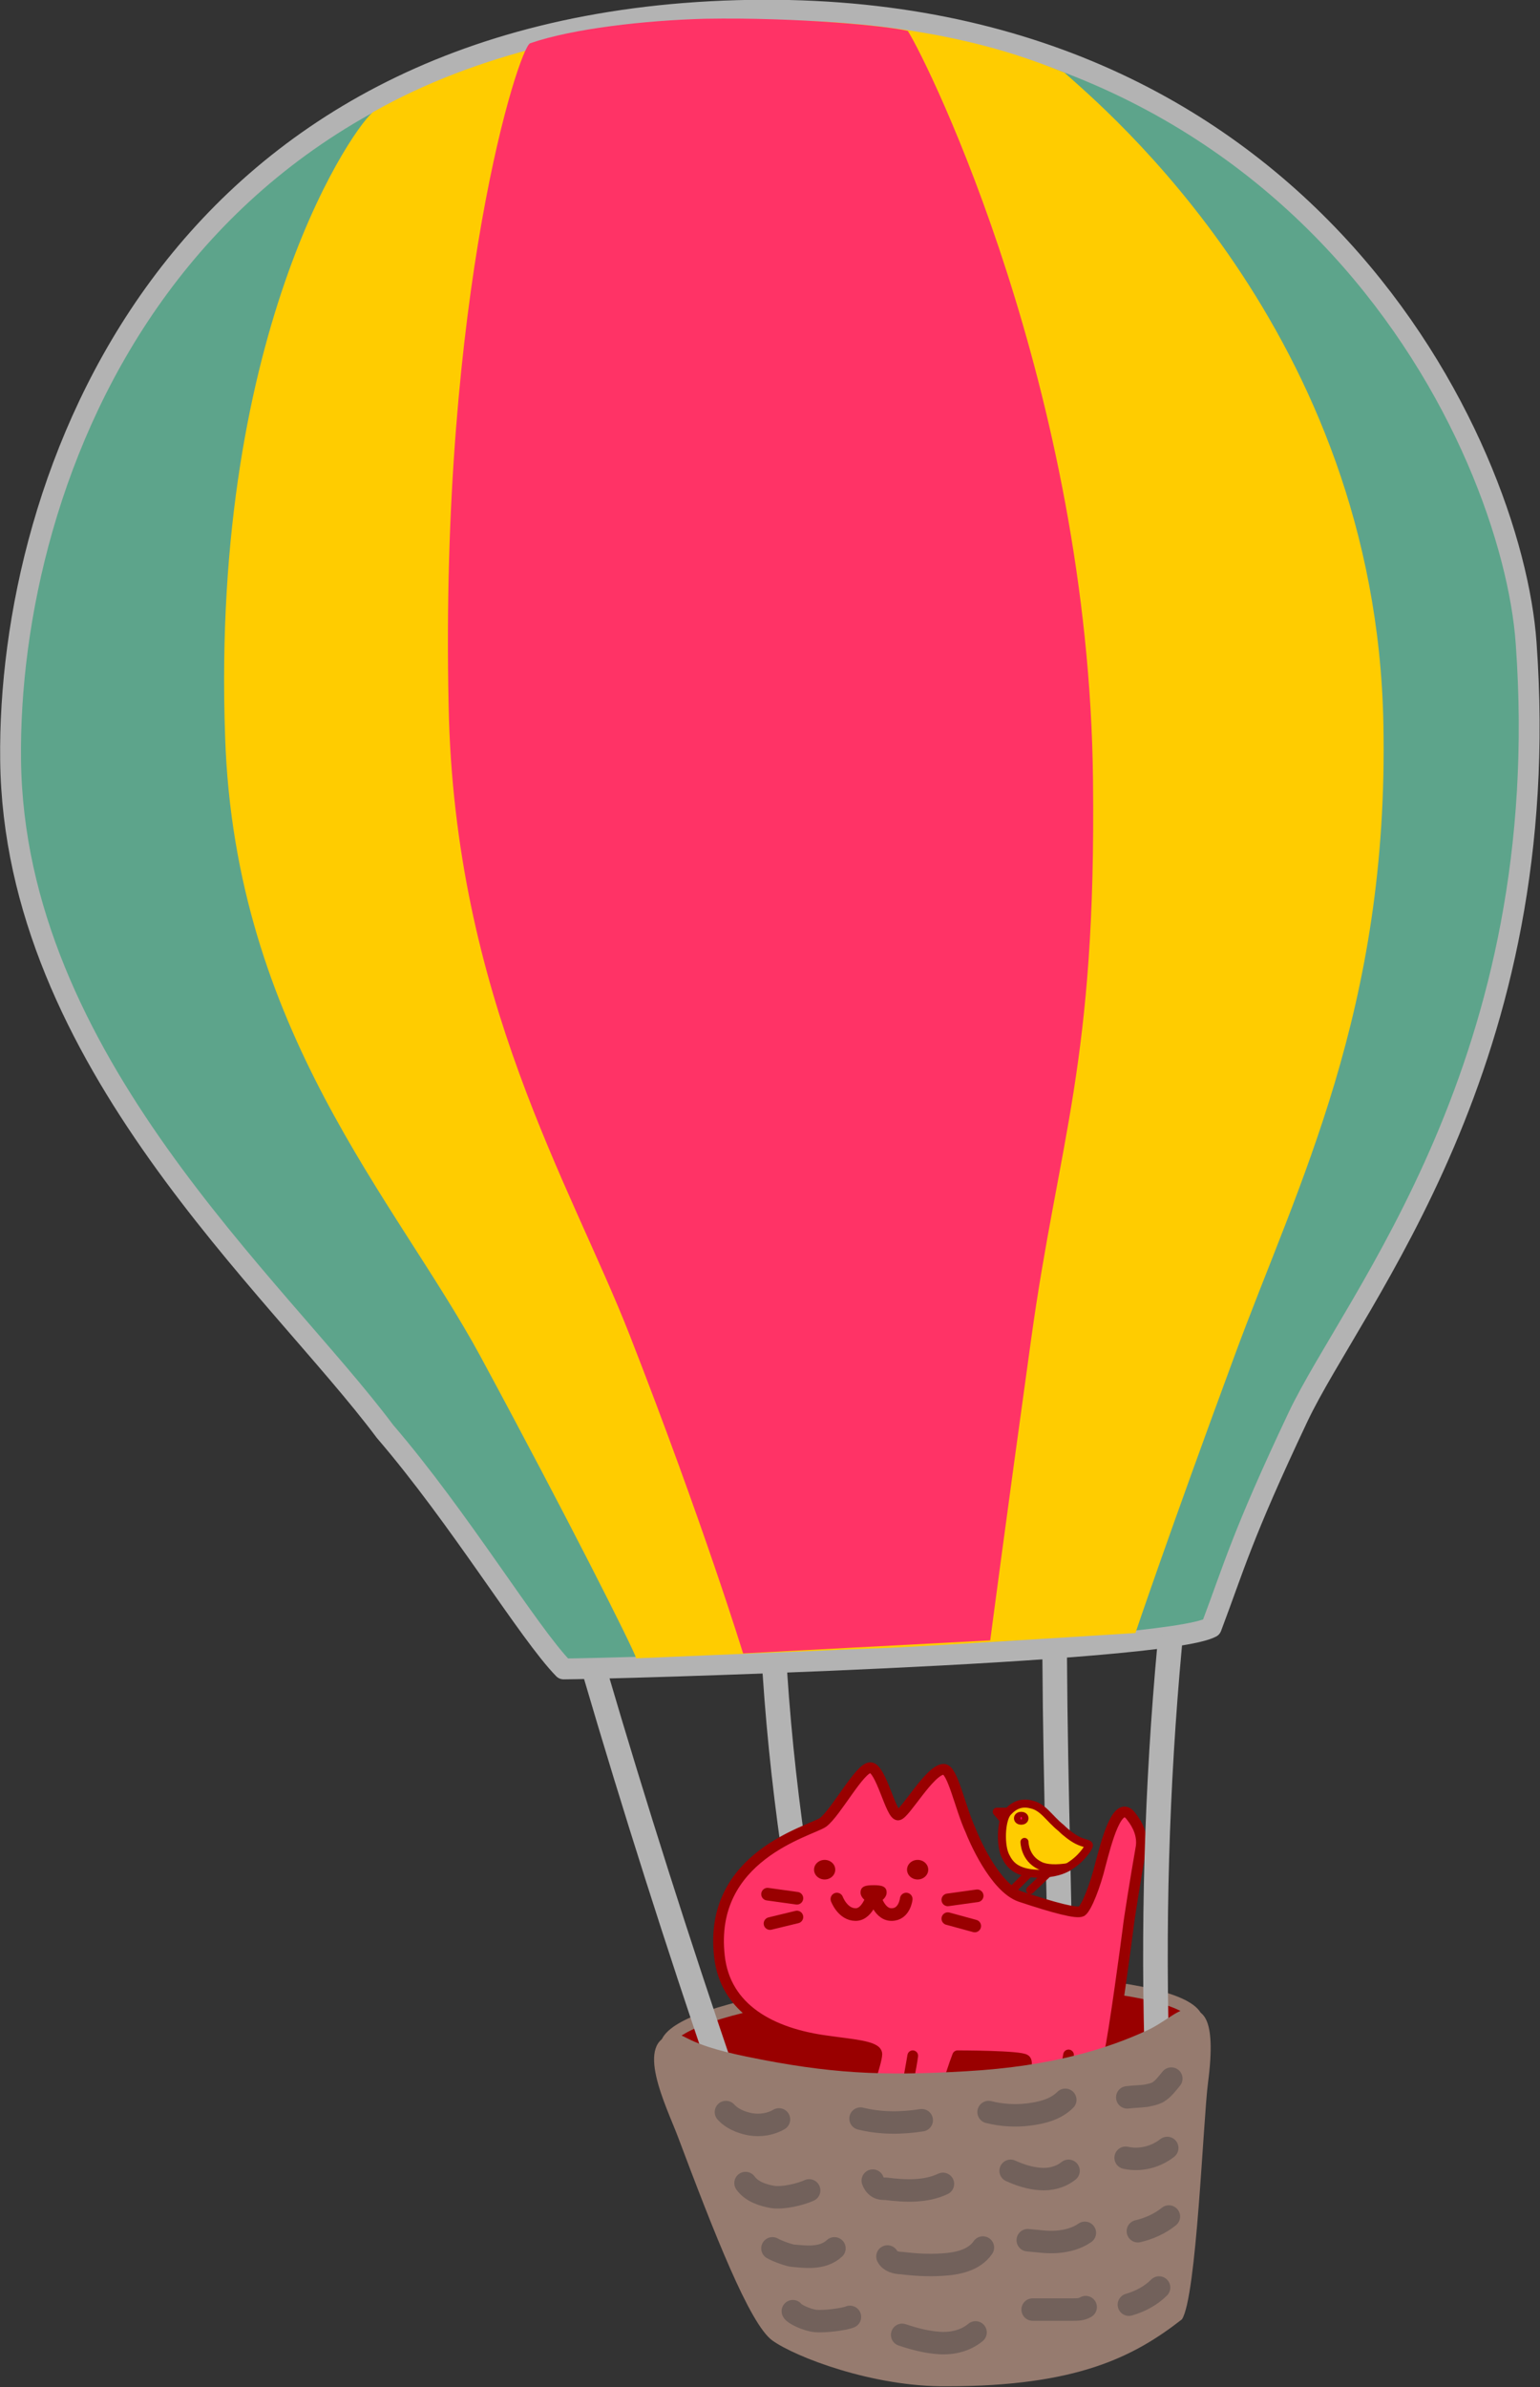 <?xml version="1.0" encoding="utf-8"?>
<!-- Generator: Adobe Illustrator 19.1.0, SVG Export Plug-In . SVG Version: 6.00 Build 0)  -->
<!DOCTYPE svg PUBLIC "-//W3C//DTD SVG 1.1//EN" "http://www.w3.org/Graphics/SVG/1.1/DTD/svg11.dtd">
<svg version="1.1" id="レイヤー_1" xmlns="http://www.w3.org/2000/svg" xmlns:xlink="http://www.w3.org/1999/xlink" x="0px"
	 y="0px" width="188.8px" height="292.5px" viewBox="0 0 188.8 292.5" style="enable-background:new 0 0 188.8 292.5;"
	 xml:space="preserve">
<rect x="0" y="0" width="188.8" height="292.5" fill="#333333" stroke="none"/>
<style type="text/css">
	.st0{fill:#90C2E9;}
	.st1{fill:#FFFFFF;}
	.st2{fill:none;stroke:#3FAFA9;stroke-width:2;stroke-miterlimit:10;}
	.st3{fill:none;stroke:#2C5E94;stroke-width:2;stroke-miterlimit:10;}
	.st4{fill:none;stroke:#E78E93;stroke-width:2;stroke-miterlimit:10;}
	.st5{fill:none;stroke:#CFEAF1;stroke-width:2;stroke-miterlimit:10;}
	.st6{fill:#C5E7FA;}
	.st7{fill:#5DA48B;stroke:#B3B3B3;stroke-width:2.556;stroke-linecap:round;stroke-linejoin:round;}
	.st8{fill:#FFCC00;}
	.st9{fill:#FF3366;}
	.st10{fill:none;stroke:#B3B3B3;stroke-width:3.016;stroke-linecap:round;stroke-linejoin:round;stroke-miterlimit:10;}
	.st11{fill:#990000;stroke:#967B6F;stroke-width:1.457;stroke-miterlimit:10;}
	.st12{fill:#990000;}
	.st13{fill:#990000;stroke:#990000;stroke-width:0.985;stroke-linecap:round;stroke-linejoin:round;}
	.st14{fill:#FFCC00;stroke:#990000;stroke-width:0.985;stroke-linecap:round;stroke-linejoin:round;}
	.st15{fill:#FF3366;stroke:#990000;stroke-width:1.313;stroke-linecap:round;stroke-linejoin:round;}
	.st16{fill:none;stroke:#990000;stroke-width:1.549;stroke-linecap:round;stroke-linejoin:round;}
	.st17{fill:#FF0066;stroke:#990000;stroke-width:0.985;stroke-linecap:round;stroke-linejoin:round;}
	.st18{fill:none;stroke:#990000;stroke-width:0.985;stroke-linecap:round;stroke-linejoin:round;}
	.st19{fill:#967B6F;}
	.st20{fill:none;stroke:#72615B;stroke-width:2.754;stroke-linecap:round;stroke-linejoin:round;stroke-miterlimit:10;}
	.st21{fill:none;stroke:#FFFFFF;stroke-width:2;stroke-miterlimit:10;}
	.st22{fill:#EAF3FB;}
	.st23{fill:#FF3366;stroke:#990000;stroke-width:1.851;stroke-linecap:round;stroke-linejoin:round;}
	.st24{fill:none;stroke:#990000;stroke-width:2.183;stroke-linecap:round;stroke-linejoin:round;}
	.st25{fill:#FF0066;stroke:#990000;stroke-width:1.388;stroke-linecap:round;stroke-linejoin:round;}
	.st26{fill:#FFCC00;stroke:#990000;stroke-width:1.388;stroke-linecap:round;stroke-linejoin:round;}
	.st27{fill:none;stroke:#990000;stroke-width:1.388;stroke-linecap:round;stroke-linejoin:round;}
	.st28{fill:#CCCCCC;}
	.st29{fill:none;stroke:#90C2E9;stroke-width:2;stroke-miterlimit:10;}
</style>
<g>
	<g>
		<path class="st7" d="M47.2,175.4C33.9,157.6,1.7,129.9,1.3,93.1C0.9,59,20.6,3.3,90.3,1.3s95.1,53.4,96.8,77.5
			c3.7,51.4-21.1,80.3-28,94.9c-6.9,14.6-7.8,18.3-10.6,25.7c-6,3.2-74.3,5.1-79.4,5.1C64.8,200.1,56.4,186.1,47.2,175.4z"/>
		<path class="st8" d="M45.8,13.7c-1.8,1-20,25.9-18.2,76.6c1.2,36,20.9,56.7,31.3,75.9C69.6,186,77.6,201.9,78,203.2
			c0,0,28.3-1.2,31.3-1.3c3-0.1,29.9-1.8,29.9-1.8s4-11.9,12.2-34.1c7.7-20.9,18.9-42.3,18.2-77.3c-0.9-48-34.6-75.7-39.1-79.8
			C127.1,7.6,114.5,2,91,2.5C74.1,2.9,58.2,6.7,45.8,13.7z"/>
		<path class="st9" d="M65,5.3c-1.4,0.5-11.1,30.7-10,81.2c0.7,35.7,15,58.7,22.2,77.1c9.1,23.3,13.9,39,13.9,39l30.3-1.6
			c0,0,1.9-14.5,5-36.8c3.4-24.6,8-33.8,7.6-68.6c-0.5-47.7-20.1-87.7-22.7-91.8C109,3.2,97.9,2.1,86.4,2.3
			C79.1,2.5,70.2,3.5,65,5.3z"/>
	</g>
	<g>
		<path class="st10" d="M95,205c1.1,16.6,3.7,32.1,6.8,46.4"/>
		<path class="st10" d="M129.3,202.8c0.1,17.1,0.7,31.9,0.8,49.4"/>
	</g>
	
		<ellipse transform="matrix(0.999 -4.898934e-002 4.898934e-002 0.999 -12.073 5.896)" class="st11" cx="114.2" cy="249.2" rx="32.6" ry="6.3"/>
	<g>
		<ellipse class="st12" cx="132.6" cy="264.9" rx="3" ry="2.8"/>
		<ellipse class="st1" cx="132.6" cy="264.9" rx="1" ry="1"/>
		<ellipse class="st12" cx="104.7" cy="264.9" rx="3" ry="2.8"/>
		<ellipse class="st1" cx="104.6" cy="264.9" rx="1" ry="1"/>
		<path class="st13" d="M139.7,258.8c0,1.6-1.4,4.2-3.2,4.2h-34c-1.7,0-4.5-0.5-6.1-1.1l-3.5-1.3c-0.8-0.3-1.1-1.4-1.2-1.7H139.7z"
			/>
		<path class="st14" d="M136.5,255.3c1.7,0,3.2,1.3,3.2,3v0.7c0,1.6-1.4,3-3.2,3h-34c-1.7,0-4.5-0.5-6.1-1.1l-3.5-1.3
			c-1.6-0.6-1.6-1.6,0.1-2.1l3.4-1.1c1.7-0.5,4.4-1,6.2-1H136.5z"/>
		<path class="st15" d="M139.9,226.3c0.2-1.4-0.4-2.7-1.2-3.7c-1.7-2.4-3.1,3.3-3.8,5.9c-0.6,2.5-1.7,5.3-2.3,5.7
			c-0.6,0.3-3.3-0.4-7.5-1.8c-3.2-1.1-5.8-7.3-6.1-8.1c-1.3-2.8-2.2-7.5-3.3-7.5c-1.7,0-4.8,5.6-5.6,5.6c-0.9,0-2.1-5.8-3.4-5.8
			c-1.3,0-4.2,5.5-5.8,6.7c-1.6,1.1-14.1,4.1-12.7,16.4c0.7,6.4,6.3,9.5,13.3,10.4c2.7,0.4,6,0.6,6,1.6c0,1-1.7,5.7-1.8,6.4
			c-0.2,1.1,4.1,0.2,4.8-0.9c0.9-1.4,1.4-5.3,1.4-5.3s-0.9,5.3-1.2,6.3c-0.3,0.8,3.5,0.4,4.6-0.7c0.6-0.6,1.1-3,2.1-5.6
			c0,0,7.8,0,8.3,0.5c0.6,0.4-0.8,4.9-0.9,5.6c-0.2,1.1,4.1,0.2,4.8-0.9c0.9-1.4,1.4-5.3,1.4-5.3s-0.9,5.3-1.2,6.3
			c-0.3,0.8,3.5,0.4,4.6-0.7c0.7-0.7,0.9-2.6,1.6-5.7c0.6-2.6,2.1-13.8,2.3-15.4C138.4,235.3,139.2,230.3,139.9,226.3z"/>
		<line class="st16" x1="94.1" y1="232.1" x2="97.7" y2="232.6"/>
		<line class="st16" x1="94.4" y1="235.7" x2="97.7" y2="234.9"/>
		<line class="st16" x1="119.8" y1="232.3" x2="116.2" y2="232.8"/>
		<line class="st16" x1="119.5" y1="236" x2="116.2" y2="235.1"/>
		<path class="st16" d="M102.6,232.7c0,0,0.7,1.9,2.3,1.9c1.6,0,2.2-2.7,2.2-2.7s0.5,2.7,2.2,2.7c1.6,0,1.8-1.9,1.8-1.9"/>
		<path class="st12" d="M108.7,231.9c0,0.8-1.1,1.4-1.6,1.4c-0.5,0-1.6-0.6-1.6-1.4c0-0.8,0.7-0.9,1.6-0.9
			C108,231,108.7,231.1,108.7,231.9z"/>
		<ellipse class="st12" cx="101.1" cy="229.1" rx="1.3" ry="1.2"/>
		<ellipse class="st12" cx="112.5" cy="229.1" rx="1.3" ry="1.2"/>
		<polyline class="st17" points="123.7,222 122.2,222 123.3,223.3 		"/>
		<path class="st14" d="M126.4,221.1c1.5,0.3,2.2,1.7,3.7,2.9c0.6,0.6,1.4,1.2,2,1.5c0.8,0.4,1.4,0.4,1.4,0.6c0,0.3-1,1.8-2.6,2.7
			c-1,0.6-2.4,0.8-3.7,0.8c-2.6-0.1-3.4-1.1-3.9-2.1c-0.7-1.3-0.6-4.4,0.2-5.4C124.3,221.2,125.2,220.8,126.4,221.1z"/>
		<ellipse class="st17" cx="125.2" cy="222.8" rx="0.4" ry="0.3"/>
		<path class="st18" d="M125.6,225.7c0,0,0,2,1.9,2.9c0.8,0.4,2.1,0.4,3.4,0.2"/>
		<line class="st17" x1="126" y1="229.7" x2="124.1" y2="231.6"/>
		<line class="st17" x1="128.3" y1="229.7" x2="126.3" y2="231.6"/>
	</g>
	<g>
		<path class="st10" d="M72.9,204.8c4.9,16.7,10.2,33.3,15.8,49.7"/>
		<path class="st10" d="M143.4,201.6c-1.6,17.3-2.1,34.8-1.5,52.3"/>
	</g>
	<g>
		<g>
			<g>
				<path class="st19" d="M94.7,286.8c-2.8-2-7.2-13.3-11.6-25c-1.4-3.7-5.5-11.8-0.5-12.5c1.5-0.2,1.1,1.1,8.9,2.7
					c10.2,2.1,16.6,2.4,26.9,1.8c10.8-0.6,17.6-2.9,22-4.9c2.3-1,3.9-2.7,5.2-2.7c1.7,0,3.6,0.6,2.5,9c-0.6,4.6-1.4,26.3-3.2,29
					c-5.9,4.6-12.9,8.2-28.8,8.2C107,292.5,97.5,288.8,94.7,286.8z"/>
			</g>
			<path class="st20" d="M89,258.8c1,1.1,2.5,1.4,3,1.5c1.2,0.2,2.5,0,3.5-0.6"/>
			<path class="st20" d="M91.4,267.5c0.8,1.1,2.2,1.5,3.3,1.7c1.3,0.2,3.4-0.3,4.5-0.8"/>
			<path class="st20" d="M94.7,275.5c0.7,0.4,2.2,0.9,2.5,0.9c1.3,0.1,3.6,0.5,5.1-0.9"/>
			<path class="st20" d="M97.2,283.2c0.1,0.3,1.7,1.1,2.8,1.2c1.1,0.1,3.5-0.2,4.2-0.5"/>
			<path class="st20" d="M105.5,259.6c2.4,0.6,5,0.6,7.5,0.2"/>
			<path class="st20" d="M107,267.2c0.1,0.3,0.3,0.6,0.6,0.8s0.7,0.2,1,0.2c2.4,0.3,4.9,0.4,7-0.6"/>
			<path class="st20" d="M108.8,276.5c0.3,0.6,1.1,0.8,1.7,0.8c1.6,0.2,3.3,0.3,4.9,0.2c1.9-0.1,4-0.5,5.1-2.1"/>
			<path class="st20" d="M110.6,286.1c1.5,0.5,3,0.9,4.6,1c1.6,0.1,3.2-0.3,4.4-1.3"/>
			<path class="st20" d="M121.2,258.8c1.6,0.4,3.3,0.5,4.9,0.3c1.6-0.2,3.3-0.6,4.5-1.8"/>
			<path class="st20" d="M123.9,266c1.1,0.5,2.3,0.9,3.6,1c1.2,0.1,2.5-0.2,3.5-1"/>
			<path class="st20" d="M126,274.5c1.2,0.1,2.4,0.3,3.6,0.2c1.2-0.1,2.4-0.4,3.4-1.1"/>
			<path class="st20" d="M126.6,283c1.6,0,3.2,0,4.9,0c0.6,0,1.1,0,1.6-0.3"/>
			<path class="st20" d="M143.1,263.2c-1.4,1.1-3.3,1.6-5.1,1.2"/>
			<path class="st20" d="M143.3,271.6c-1.1,0.9-2.5,1.5-3.8,1.8"/>
			<path class="st20" d="M142.1,280.3c-1,1-2.3,1.7-3.7,2.1"/>
		</g>
		<path class="st20" d="M143.6,254.7c-0.5,0.6-1,1.3-1.7,1.7c-0.4,0.2-0.9,0.3-1.4,0.4c-0.8,0.1-1.5,0.1-2.3,0.2"/>
	</g>
</g>
</svg>
